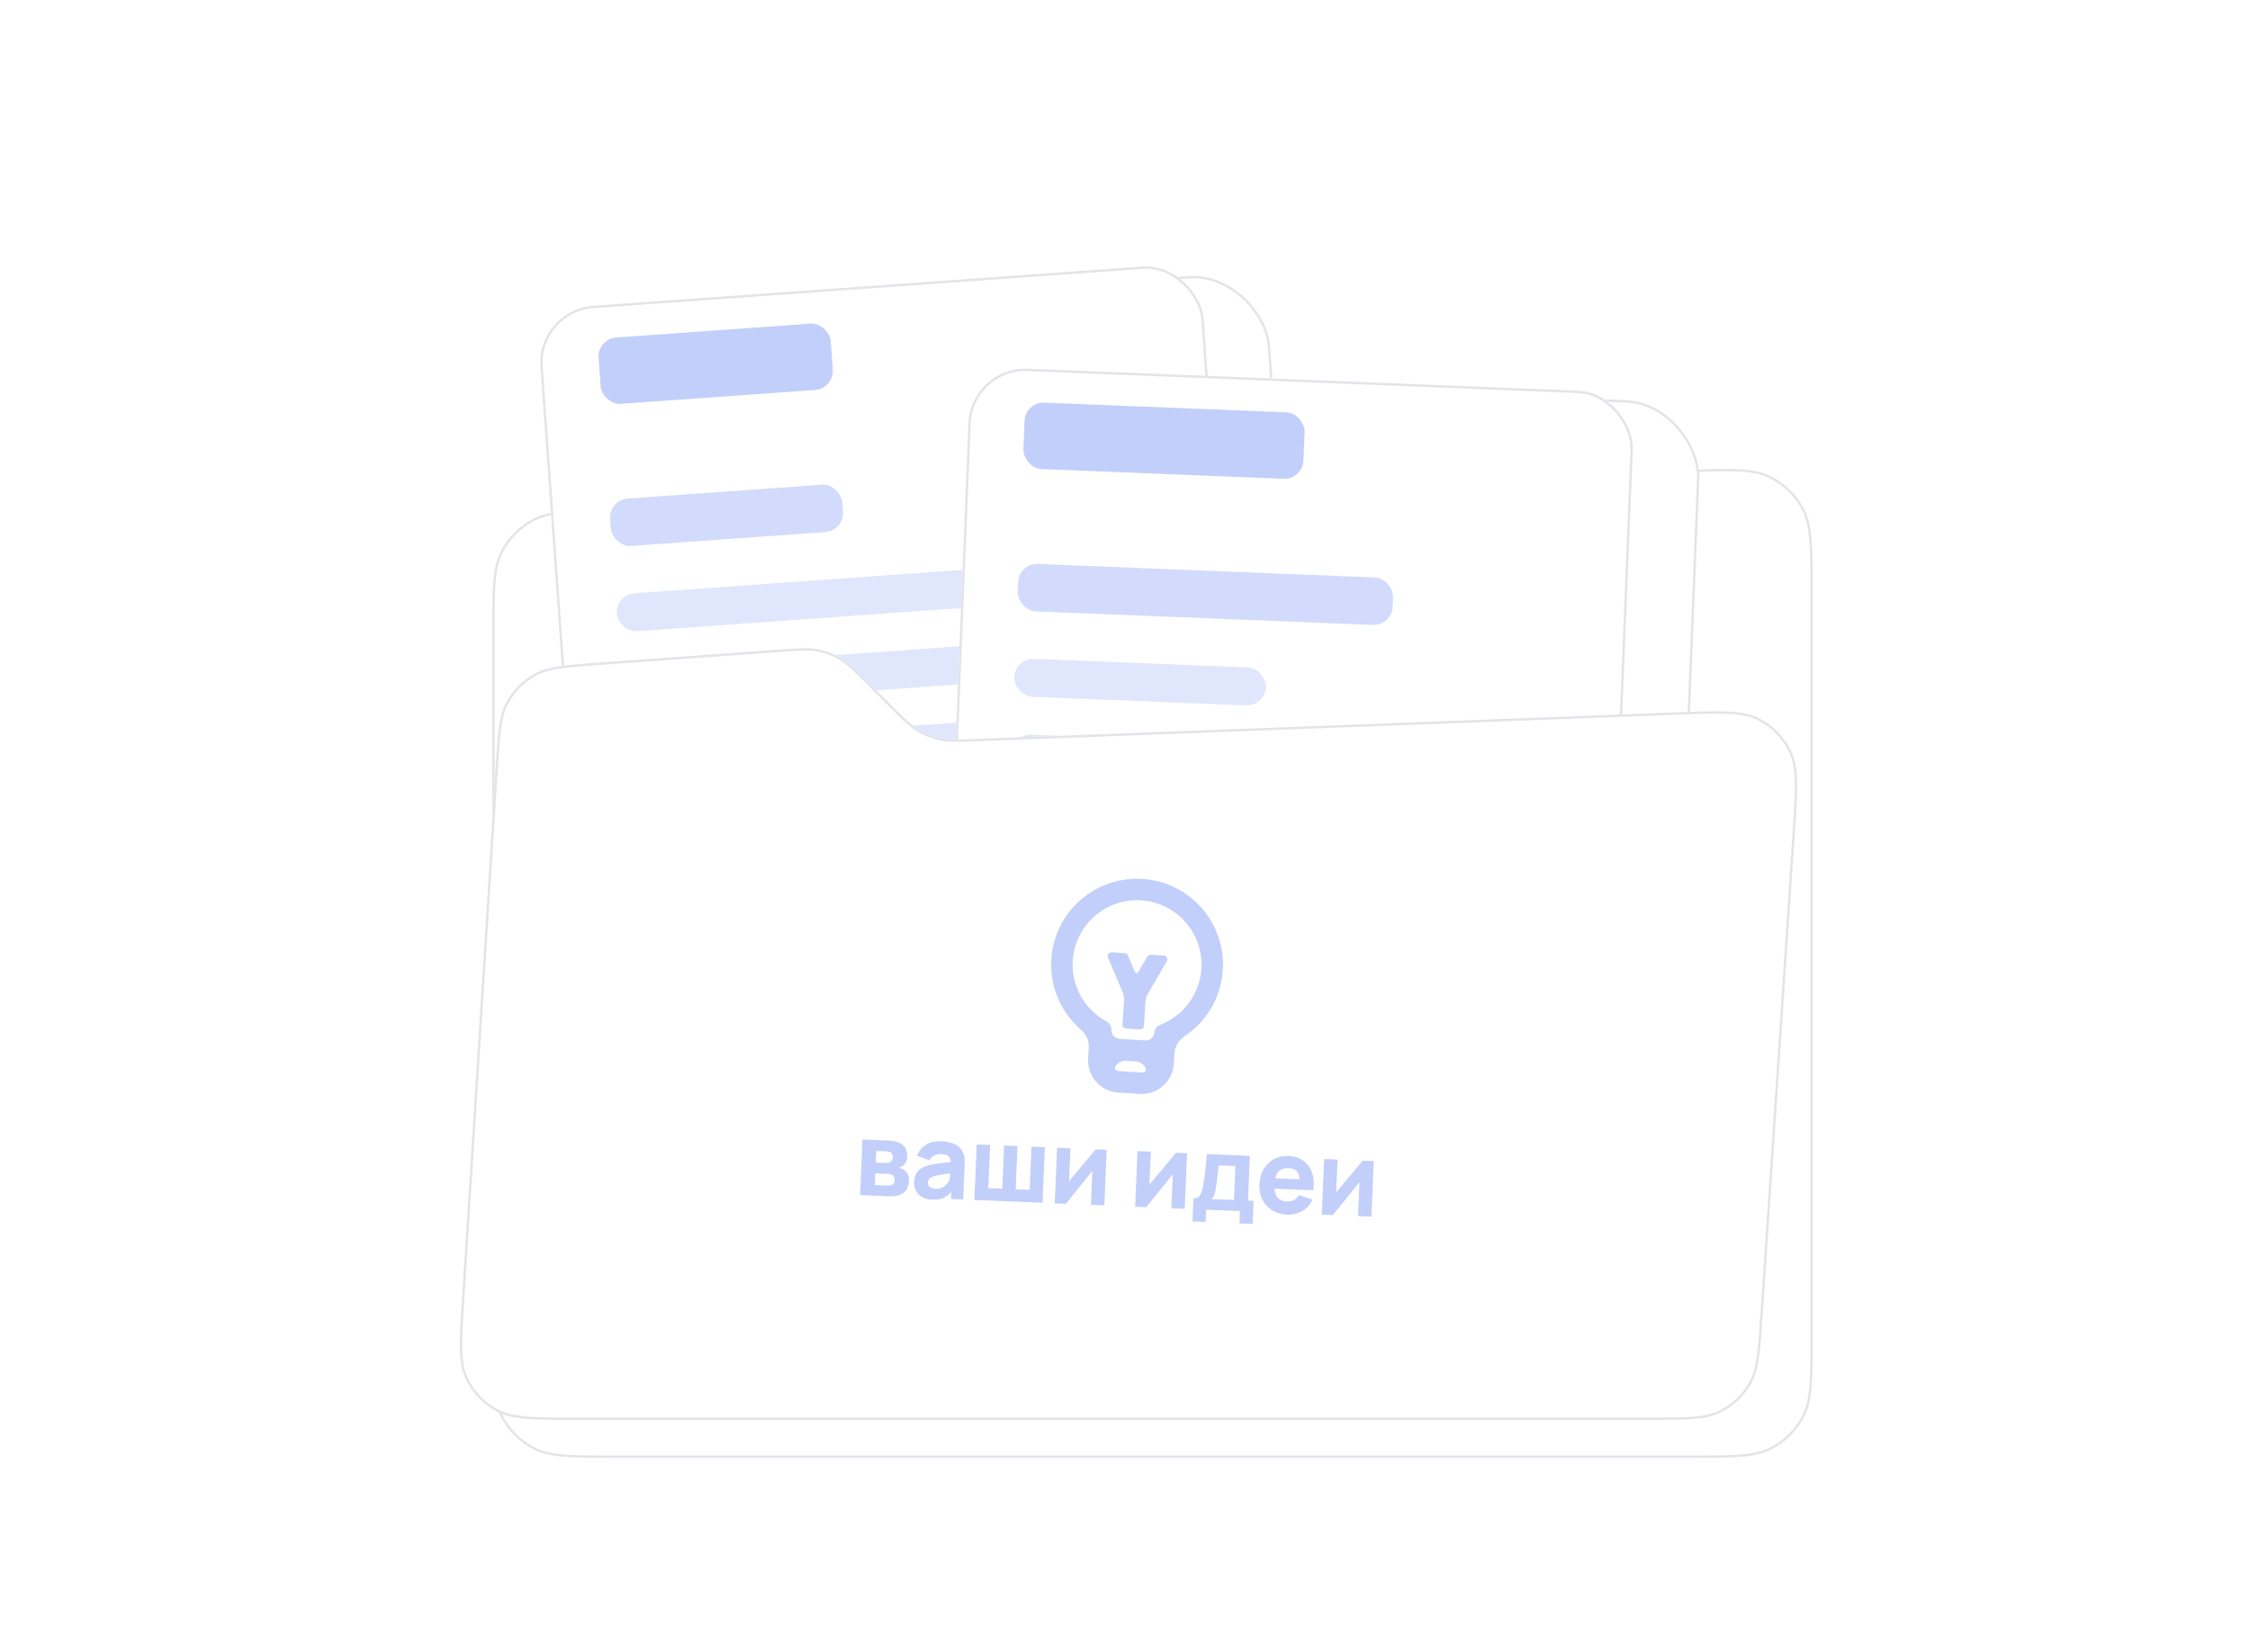 <svg width="241" height="177" viewBox="0 0 241 177" fill="none" xmlns="http://www.w3.org/2000/svg">
<g filter="url(#filter0_dd_7026_2765)">
<path d="M47.639 61.913C47.639 57.499 47.639 55.293 48.486 53.584C49.233 52.08 50.426 50.843 51.902 50.043C53.58 49.134 55.785 49.055 60.195 48.896L175.585 44.746C180.291 44.576 182.644 44.492 184.449 45.355C186.036 46.114 187.334 47.367 188.15 48.925C189.077 50.698 189.077 53.053 189.077 57.762V137.569C189.077 142.128 189.077 144.408 188.19 146.149C187.41 147.681 186.164 148.926 184.633 149.706C182.891 150.594 180.612 150.594 176.053 150.594H60.663C56.104 150.594 53.825 150.594 52.083 149.706C50.552 148.926 49.306 147.681 48.526 146.149C47.639 144.408 47.639 142.128 47.639 137.569V61.913Z" fill="white"/>
<path d="M175.589 44.873C177.944 44.788 179.703 44.725 181.099 44.791C182.493 44.856 183.513 45.048 184.394 45.469C185.956 46.216 187.234 47.45 188.037 48.984C188.49 49.849 188.72 50.862 188.835 52.253C188.95 53.645 188.95 55.406 188.95 57.762V137.569C188.95 139.85 188.95 141.554 188.84 142.905C188.73 144.254 188.51 145.242 188.077 146.091C187.309 147.599 186.083 148.825 184.575 149.593C183.725 150.026 182.738 150.246 181.389 150.356C180.038 150.466 178.334 150.466 176.053 150.466H60.663C58.382 150.466 56.678 150.466 55.327 150.356C53.978 150.246 52.991 150.026 52.142 149.593C50.634 148.825 49.408 147.599 48.64 146.091C48.207 145.242 47.986 144.254 47.876 142.905C47.766 141.554 47.766 139.85 47.766 137.569V61.913C47.766 59.704 47.766 58.055 47.871 56.745C47.976 55.436 48.187 54.474 48.601 53.64C49.335 52.16 50.51 50.942 51.963 50.155C52.782 49.712 53.734 49.467 55.038 49.315C56.344 49.163 57.992 49.102 60.199 49.023L175.589 44.873Z" stroke="#E3E4E8" stroke-width="0.254"/>
</g>
<g filter="url(#filter1_dd_7026_2765)">
<rect x="55.27" y="28.766" width="75.298" height="100.228" rx="8.14" transform="rotate(-4.085 55.27 28.766)" fill="white"/>
<rect x="55.406" y="28.884" width="75.044" height="99.974" rx="8.013" transform="rotate(-4.085 55.406 28.884)" stroke="#E3E4E8" stroke-width="0.254"/>
</g>
<g filter="url(#filter2_dd_7026_2765)">
<rect x="57.446" y="30.65" width="71.228" height="96.158" rx="6.105" transform="rotate(-4.085 57.446 30.65)" fill="white"/>
<rect x="57.582" y="30.768" width="70.974" height="95.903" rx="5.978" transform="rotate(-4.085 57.582 30.768)" stroke="#E3E4E8" stroke-width="0.254"/>
</g>
<rect opacity="0.4" x="63.971" y="36.306" width="24.93" height="7.123" rx="2.035" transform="rotate(-4.085 63.971 36.306)" fill="#6788F3"/>
<rect opacity="0.3" x="65.203" y="53.561" width="24.93" height="5.088" rx="2.035" transform="rotate(-4.085 65.203 53.561)" fill="#6788F3"/>
<rect opacity="0.3" x="67.957" y="92.128" width="24.93" height="5.088" rx="2.035" transform="rotate(-4.085 67.957 92.128)" fill="#6788F3"/>
<rect opacity="0.2" x="65.928" y="63.71" width="57.491" height="4.07" rx="2.035" transform="rotate(-4.085 65.928 63.71)" fill="#6788F3"/>
<rect opacity="0.2" x="68.682" y="102.278" width="49.86" height="4.07" rx="2.035" transform="rotate(-4.085 68.682 102.278)" fill="#6788F3"/>
<rect opacity="0.2" x="66.507" y="71.829" width="49.86" height="4.07" rx="2.035" transform="rotate(-4.085 66.507 71.829)" fill="#6788F3"/>
<rect opacity="0.2" x="69.262" y="110.398" width="53.93" height="4.07" rx="2.035" transform="rotate(-4.085 69.262 110.398)" fill="#6788F3"/>
<rect opacity="0.2" x="67.088" y="79.949" width="51.895" height="4.07" rx="2.035" transform="rotate(-4.085 67.088 79.949)" fill="#6788F3"/>
<g filter="url(#filter3_dd_7026_2765)">
<rect x="102.016" y="34.596" width="75.298" height="100.228" rx="8.14" transform="rotate(2.292 102.016 34.596)" fill="white"/>
<rect x="102.138" y="34.728" width="75.044" height="99.974" rx="8.013" transform="rotate(2.292 102.138 34.728)" stroke="#E3E4E8" stroke-width="0.254"/>
</g>
<g filter="url(#filter4_dd_7026_2765)">
<rect x="103.967" y="36.711" width="71.228" height="96.158" rx="6.105" transform="rotate(2.292 103.967 36.711)" fill="white"/>
<rect x="104.089" y="36.843" width="70.974" height="95.903" rx="5.978" transform="rotate(2.292 104.089 36.843)" stroke="#E3E4E8" stroke-width="0.254"/>
</g>
<rect opacity="0.4" x="109.823" y="43.056" width="30.017" height="7.123" rx="2.035" transform="rotate(2.292 109.823 43.056)" fill="#6788F3"/>
<rect opacity="0.3" x="109.133" y="60.341" width="40.193" height="5.088" rx="2.035" transform="rotate(2.292 109.133 60.341)" fill="#6788F3"/>
<rect opacity="0.3" x="107.586" y="98.976" width="24.93" height="5.088" rx="2.035" transform="rotate(2.292 107.586 98.976)" fill="#6788F3"/>
<rect opacity="0.2" x="108.725" y="70.506" width="26.965" height="4.07" rx="2.035" transform="rotate(2.292 108.725 70.506)" fill="#6788F3"/>
<rect opacity="0.2" x="107.18" y="109.143" width="49.86" height="4.07" rx="2.035" transform="rotate(2.292 107.18 109.143)" fill="#6788F3"/>
<rect opacity="0.2" x="108.4" y="78.641" width="49.86" height="4.07" rx="2.035" transform="rotate(2.292 108.4 78.641)" fill="#6788F3"/>
<rect opacity="0.2" x="106.854" y="117.278" width="53.93" height="4.07" rx="2.035" transform="rotate(2.292 106.854 117.278)" fill="#6788F3"/>
<rect opacity="0.2" x="108.074" y="86.775" width="51.895" height="4.07" rx="2.035" transform="rotate(2.292 108.074 86.775)" fill="#6788F3"/>
<g filter="url(#filter5_dd_7026_2765)">
<path d="M53.07 79.835C53.309 76.063 53.428 74.178 54.22 72.708C54.917 71.412 55.974 70.346 57.264 69.638C58.727 68.834 60.611 68.698 64.38 68.427L83.538 67.049C85.586 66.901 86.61 66.828 87.579 67.01C88.439 67.171 89.264 67.478 90.019 67.919C90.872 68.416 91.597 69.142 93.049 70.594L95.509 73.054C96.898 74.443 97.593 75.138 98.406 75.623C99.127 76.054 99.914 76.362 100.735 76.537C101.662 76.733 102.643 76.696 104.606 76.622L179.599 73.776C184.291 73.598 186.638 73.509 188.389 74.387C189.927 75.158 191.16 76.427 191.887 77.987C192.714 79.763 192.558 82.105 192.246 86.79L188.82 138.18C188.552 142.195 188.418 144.202 187.551 145.724C186.788 147.064 185.636 148.142 184.248 148.814C182.672 149.578 180.66 149.578 176.636 149.578H61.664C57.139 149.578 54.877 149.578 53.193 148.679C51.713 147.89 50.535 146.634 49.84 145.107C49.049 143.37 49.192 141.112 49.478 136.596L53.07 79.835Z" fill="white"/>
<path d="M83.548 67.176C85.602 67.028 86.606 66.957 87.556 67.135C88.401 67.293 89.213 67.596 89.955 68.029C90.79 68.516 91.503 69.227 92.959 70.683L95.419 73.144C96.803 74.529 97.511 75.237 98.341 75.732C99.074 76.17 99.874 76.484 100.709 76.661C101.655 76.862 102.655 76.823 104.611 76.749L179.604 73.903C181.953 73.814 183.706 73.749 185.091 73.813C186.475 73.878 187.479 74.073 188.332 74.501C189.845 75.259 191.057 76.506 191.771 78.04C192.174 78.905 192.341 79.915 192.366 81.3C192.391 82.686 192.275 84.437 192.119 86.782L188.692 138.172C188.558 140.181 188.459 141.68 188.284 142.868C188.11 144.054 187.863 144.919 187.44 145.661C186.69 146.979 185.557 148.039 184.192 148.7C183.424 149.072 182.545 149.261 181.35 149.356C180.153 149.451 178.649 149.451 176.636 149.451H61.664C59.4 149.451 57.709 149.451 56.374 149.339C55.04 149.227 54.073 149.005 53.253 148.567C51.798 147.791 50.638 146.556 49.955 145.055C49.57 144.208 49.41 143.229 49.383 141.891C49.356 140.551 49.462 138.864 49.605 136.604L53.197 79.843C53.317 77.955 53.406 76.546 53.563 75.426C53.721 74.307 53.946 73.485 54.332 72.768C55.018 71.495 56.057 70.446 57.325 69.749C58.038 69.357 58.858 69.125 59.976 68.958C61.095 68.79 62.503 68.689 64.39 68.554L83.548 67.176Z" stroke="#E3E4E8" stroke-width="0.254"/>
</g>
<g opacity="0.4">
<path fill-rule="evenodd" clip-rule="evenodd" d="M122.963 106.451C122.804 106.724 122.711 107.031 122.691 107.346L122.529 109.911C122.515 110.132 122.325 110.299 122.105 110.285L120.607 110.191C120.387 110.177 120.219 109.987 120.233 109.766L120.395 107.201C120.415 106.886 120.361 106.57 120.238 106.279L118.672 102.581C118.556 102.307 118.769 102.007 119.065 102.025L120.469 102.114C120.62 102.124 120.753 102.218 120.812 102.357L121.562 104.13C121.627 104.282 121.837 104.295 121.92 104.152L122.887 102.488C122.963 102.357 123.107 102.281 123.258 102.29L124.662 102.379C124.958 102.398 125.132 102.722 124.982 102.979L122.963 106.451Z" fill="#6788F3"/>
<path fill-rule="evenodd" clip-rule="evenodd" d="M112.608 102.77C112.419 105.75 113.671 108.488 115.764 110.304C116.313 110.781 116.669 111.462 116.623 112.187L116.547 113.392C116.427 115.294 117.871 116.934 119.774 117.054L122.07 117.199C123.972 117.319 125.611 115.874 125.731 113.972L125.807 112.767C125.853 112.042 126.292 111.411 126.896 111.007C129.201 109.468 130.788 106.91 130.976 103.93C131.296 98.858 127.444 94.486 122.372 94.166C117.299 93.846 112.928 97.698 112.608 102.77ZM128.68 103.785C128.505 106.558 126.715 108.845 124.283 109.788C123.926 109.927 123.661 110.247 123.637 110.629C123.606 111.127 123.176 111.506 122.678 111.474L119.89 111.298C119.392 111.267 119.014 110.837 119.045 110.339C119.069 109.957 118.847 109.606 118.51 109.424C116.216 108.183 114.728 105.688 114.904 102.915C115.144 99.111 118.422 96.222 122.227 96.462C126.031 96.702 128.92 99.981 128.68 103.785ZM122.215 114.903C123.211 114.966 122.628 113.776 121.632 113.713L120.646 113.651C119.65 113.588 118.923 114.695 119.919 114.758L122.215 114.903Z" fill="#6788F3"/>
</g>
<path opacity="0.4" d="M92.129 128.037L92.38 122.085L95.169 122.203C95.389 122.212 95.582 122.233 95.746 122.266C95.91 122.295 96.047 122.328 96.156 122.366C96.424 122.458 96.666 122.627 96.88 122.871C97.094 123.116 97.192 123.462 97.173 123.91C97.162 124.175 97.11 124.388 97.019 124.55C96.927 124.708 96.81 124.837 96.665 124.938C96.597 124.983 96.529 125.021 96.462 125.051C96.394 125.081 96.327 125.104 96.26 125.12C96.414 125.148 96.552 125.194 96.674 125.259C96.869 125.355 97.036 125.502 97.174 125.699C97.314 125.893 97.375 126.175 97.359 126.546C97.343 126.943 97.231 127.277 97.025 127.548C96.822 127.819 96.525 128.002 96.135 128.096C96.001 128.127 95.844 128.148 95.663 128.159C95.486 128.169 95.3 128.171 95.105 128.163L92.129 128.037ZM93.698 126.966L95.043 127.023C95.12 127.026 95.199 127.022 95.281 127.011C95.366 126.996 95.442 126.977 95.509 126.954C95.618 126.914 95.696 126.842 95.745 126.738C95.797 126.633 95.826 126.526 95.83 126.415C95.837 126.261 95.807 126.138 95.741 126.047C95.678 125.956 95.606 125.891 95.523 125.85C95.454 125.814 95.378 125.793 95.294 125.786C95.213 125.775 95.147 125.768 95.096 125.766L93.751 125.709L93.698 126.966ZM93.8 124.552L94.715 124.591C94.832 124.596 94.943 124.595 95.046 124.588C95.153 124.578 95.243 124.558 95.314 124.528C95.411 124.488 95.486 124.421 95.537 124.327C95.589 124.23 95.618 124.121 95.623 124C95.629 123.871 95.606 123.754 95.555 123.649C95.508 123.54 95.425 123.465 95.305 123.423C95.225 123.39 95.123 123.369 94.999 123.36C94.877 123.352 94.8 123.347 94.767 123.345L93.853 123.307L93.8 124.552ZM99.82 128.527C99.394 128.509 99.035 128.413 98.744 128.239C98.457 128.061 98.243 127.833 98.1 127.555C97.961 127.273 97.898 126.966 97.912 126.636C97.924 126.36 97.977 126.11 98.071 125.886C98.165 125.662 98.309 125.467 98.504 125.303C98.702 125.134 98.964 124.998 99.288 124.894C99.512 124.823 99.778 124.762 100.086 124.712C100.393 124.663 100.741 124.619 101.129 124.58C101.517 124.537 101.945 124.491 102.41 124.441L101.858 124.715C101.873 124.363 101.799 124.1 101.637 123.928C101.475 123.755 101.196 123.661 100.799 123.644C100.578 123.635 100.346 123.678 100.103 123.775C99.86 123.871 99.685 124.053 99.578 124.321L98.24 123.834C98.412 123.348 98.711 122.959 99.139 122.668C99.568 122.377 100.14 122.247 100.856 122.277C101.382 122.299 101.845 122.4 102.246 122.579C102.647 122.758 102.944 123.05 103.137 123.455C103.245 123.681 103.305 123.904 103.318 124.126C103.331 124.347 103.331 124.594 103.32 124.865L103.166 128.503L101.855 128.447L101.906 127.224L102.083 127.485C101.776 127.874 101.45 128.151 101.104 128.316C100.762 128.479 100.334 128.549 99.82 128.527ZM100.189 127.361C100.465 127.373 100.698 127.335 100.89 127.247C101.085 127.156 101.24 127.05 101.356 126.93C101.475 126.81 101.556 126.709 101.6 126.626C101.684 126.467 101.736 126.282 101.756 126.069C101.78 125.853 101.795 125.673 101.801 125.53L102.238 125.659C101.79 125.714 101.427 125.761 101.149 125.801C100.872 125.837 100.648 125.872 100.477 125.905C100.306 125.938 100.156 125.976 100.025 126.018C99.876 126.071 99.754 126.13 99.659 126.196C99.568 126.258 99.499 126.329 99.451 126.408C99.407 126.487 99.383 126.576 99.379 126.676C99.373 126.812 99.401 126.931 99.463 127.033C99.529 127.131 99.623 127.209 99.746 127.265C99.869 127.322 100.017 127.354 100.189 127.361ZM104.368 128.554L104.619 122.602L106.052 122.662L105.857 127.291L107.356 127.355L107.551 122.725L108.984 122.786L108.789 127.415L110.288 127.478L110.483 122.849L111.916 122.909L111.665 128.861L104.368 128.554ZM118.538 123.189L118.287 129.141L116.854 129.08L117.007 125.443L114.164 128.967L112.974 128.917L113.225 122.965L114.658 123.025L114.51 126.541L117.358 123.139L118.538 123.189ZM127.149 123.552L126.898 129.504L125.465 129.444L125.619 125.807L122.776 129.33L121.585 129.28L121.837 123.328L123.269 123.389L123.121 126.905L125.97 123.503L127.149 123.552ZM127.725 130.864L127.83 128.384C128.146 128.398 128.374 128.297 128.516 128.082C128.661 127.867 128.784 127.479 128.885 126.916C128.943 126.591 128.995 126.249 129.039 125.89C129.087 125.532 129.131 125.163 129.169 124.786C129.207 124.408 129.243 124.027 129.278 123.642L133.874 123.836L133.672 128.631L134.278 128.656L134.173 131.136L132.762 131.077L132.818 129.754L129.192 129.601L129.136 130.924L127.725 130.864ZM129.748 128.465L132.172 128.568L132.326 124.93L130.529 124.854C130.51 125.056 130.488 125.258 130.465 125.459C130.446 125.661 130.423 125.86 130.396 126.058C130.373 126.256 130.35 126.448 130.327 126.635C130.305 126.818 130.281 126.993 130.255 127.162C130.209 127.484 130.152 127.744 130.084 127.944C130.017 128.144 129.905 128.317 129.748 128.465ZM137.865 130.133C137.255 130.107 136.722 129.954 136.267 129.673C135.815 129.389 135.467 129.012 135.221 128.542C134.98 128.068 134.872 127.533 134.897 126.938C134.925 126.288 135.077 125.727 135.355 125.257C135.632 124.786 136.002 124.428 136.465 124.183C136.929 123.934 137.454 123.822 138.042 123.846C138.667 123.873 139.191 124.042 139.616 124.355C140.041 124.667 140.347 125.094 140.534 125.636C140.721 126.177 140.768 126.807 140.675 127.524L139.192 127.462L139.216 126.91C139.241 126.304 139.162 125.865 138.979 125.592C138.799 125.316 138.491 125.168 138.053 125.15C137.543 125.128 137.159 125.269 136.904 125.571C136.652 125.869 136.513 126.322 136.488 126.928C136.464 127.483 136.565 127.917 136.791 128.233C137.021 128.544 137.369 128.71 137.836 128.729C138.13 128.742 138.384 128.688 138.599 128.568C138.814 128.449 138.982 128.27 139.102 128.032L140.583 128.525C140.336 129.059 139.964 129.467 139.466 129.748C138.972 130.029 138.438 130.157 137.865 130.133ZM136.007 127.327L136.054 126.214L140 126.38L139.953 127.494L136.007 127.327ZM147.144 124.396L146.893 130.348L145.46 130.288L145.613 126.65L142.77 130.174L141.58 130.124L141.831 124.172L143.264 124.233L143.116 127.749L145.964 124.346L147.144 124.396Z" fill="#6788F3"/>
<defs>
<filter id="filter0_dd_7026_2765" x="42.551" y="39.548" width="161.789" height="126.309" filterUnits="userSpaceOnUse" color-interpolation-filters="sRGB">
<feFlood flood-opacity="0" result="BackgroundImageFix"/>
<feColorMatrix in="SourceAlpha" type="matrix" values="0 0 0 0 0 0 0 0 0 0 0 0 0 0 0 0 0 0 127 0" result="hardAlpha"/>
<feOffset dx="5.088" dy="5.088"/>
<feGaussianBlur stdDeviation="5.088"/>
<feColorMatrix type="matrix" values="0 0 0 0 0 0 0 0 0 0 0 0 0 0 0 0 0 0 0.08 0"/>
<feBlend mode="normal" in2="BackgroundImageFix" result="effect1_dropShadow_7026_2765"/>
<feColorMatrix in="SourceAlpha" type="matrix" values="0 0 0 0 0 0 0 0 0 0 0 0 0 0 0 0 0 0 127 0" result="hardAlpha"/>
<feOffset dy="0.509"/>
<feGaussianBlur stdDeviation="0.254"/>
<feColorMatrix type="matrix" values="0 0 0 0 0 0 0 0 0 0 0 0 0 0 0 0 0 0 0.04 0"/>
<feBlend mode="normal" in2="effect1_dropShadow_7026_2765" result="effect2_dropShadow_7026_2765"/>
<feBlend mode="normal" in="SourceGraphic" in2="effect2_dropShadow_7026_2765" result="shape"/>
</filter>
<filter id="filter1_dd_7026_2765" x="50.839" y="18.971" width="101.284" height="124.375" filterUnits="userSpaceOnUse" color-interpolation-filters="sRGB">
<feFlood flood-opacity="0" result="BackgroundImageFix"/>
<feColorMatrix in="SourceAlpha" type="matrix" values="0 0 0 0 0 0 0 0 0 0 0 0 0 0 0 0 0 0 127 0" result="hardAlpha"/>
<feOffset dx="5.088" dy="5.088"/>
<feGaussianBlur stdDeviation="5.088"/>
<feColorMatrix type="matrix" values="0 0 0 0 0 0 0 0 0 0 0 0 0 0 0 0 0 0 0.08 0"/>
<feBlend mode="normal" in2="BackgroundImageFix" result="effect1_dropShadow_7026_2765"/>
<feColorMatrix in="SourceAlpha" type="matrix" values="0 0 0 0 0 0 0 0 0 0 0 0 0 0 0 0 0 0 127 0" result="hardAlpha"/>
<feOffset dy="0.509"/>
<feGaussianBlur stdDeviation="0.254"/>
<feColorMatrix type="matrix" values="0 0 0 0 0 0 0 0 0 0 0 0 0 0 0 0 0 0 0.04 0"/>
<feBlend mode="normal" in2="effect1_dropShadow_7026_2765" result="effect2_dropShadow_7026_2765"/>
<feBlend mode="normal" in="SourceGraphic" in2="effect2_dropShadow_7026_2765" result="shape"/>
</filter>
<filter id="filter2_dd_7026_2765" x="33.517" y="3.683" width="125.754" height="148.845" filterUnits="userSpaceOnUse" color-interpolation-filters="sRGB">
<feFlood flood-opacity="0" result="BackgroundImageFix"/>
<feColorMatrix in="SourceAlpha" type="matrix" values="0 0 0 0 0 0 0 0 0 0 0 0 0 0 0 0 0 0 127 0" result="hardAlpha"/>
<feOffset dy="2.035"/>
<feGaussianBlur stdDeviation="12.21"/>
<feColorMatrix type="matrix" values="0 0 0 0 0 0 0 0 0 0 0 0 0 0 0 0 0 0 0.04 0"/>
<feBlend mode="normal" in2="BackgroundImageFix" result="effect1_dropShadow_7026_2765"/>
<feColorMatrix in="SourceAlpha" type="matrix" values="0 0 0 0 0 0 0 0 0 0 0 0 0 0 0 0 0 0 127 0" result="hardAlpha"/>
<feOffset dy="0.509"/>
<feGaussianBlur stdDeviation="0.254"/>
<feColorMatrix type="matrix" values="0 0 0 0 0 0 0 0 0 0 0 0 0 0 0 0 0 0 0.04 0"/>
<feBlend mode="normal" in2="effect1_dropShadow_7026_2765" result="effect2_dropShadow_7026_2765"/>
<feBlend mode="normal" in="SourceGraphic" in2="effect2_dropShadow_7026_2765" result="shape"/>
</filter>
<filter id="filter3_dd_7026_2765" x="93.318" y="29.906" width="98.802" height="122.715" filterUnits="userSpaceOnUse" color-interpolation-filters="sRGB">
<feFlood flood-opacity="0" result="BackgroundImageFix"/>
<feColorMatrix in="SourceAlpha" type="matrix" values="0 0 0 0 0 0 0 0 0 0 0 0 0 0 0 0 0 0 127 0" result="hardAlpha"/>
<feOffset dx="5.088" dy="5.088"/>
<feGaussianBlur stdDeviation="5.088"/>
<feColorMatrix type="matrix" values="0 0 0 0 0 0 0 0 0 0 0 0 0 0 0 0 0 0 0.08 0"/>
<feBlend mode="normal" in2="BackgroundImageFix" result="effect1_dropShadow_7026_2765"/>
<feColorMatrix in="SourceAlpha" type="matrix" values="0 0 0 0 0 0 0 0 0 0 0 0 0 0 0 0 0 0 127 0" result="hardAlpha"/>
<feOffset dy="0.509"/>
<feGaussianBlur stdDeviation="0.254"/>
<feColorMatrix type="matrix" values="0 0 0 0 0 0 0 0 0 0 0 0 0 0 0 0 0 0 0.04 0"/>
<feBlend mode="normal" in2="effect1_dropShadow_7026_2765" result="effect2_dropShadow_7026_2765"/>
<feBlend mode="normal" in="SourceGraphic" in2="effect2_dropShadow_7026_2765" result="shape"/>
</filter>
<filter id="filter4_dd_7026_2765" x="75.999" y="14.623" width="123.262" height="147.175" filterUnits="userSpaceOnUse" color-interpolation-filters="sRGB">
<feFlood flood-opacity="0" result="BackgroundImageFix"/>
<feColorMatrix in="SourceAlpha" type="matrix" values="0 0 0 0 0 0 0 0 0 0 0 0 0 0 0 0 0 0 127 0" result="hardAlpha"/>
<feOffset dy="2.035"/>
<feGaussianBlur stdDeviation="12.21"/>
<feColorMatrix type="matrix" values="0 0 0 0 0 0 0 0 0 0 0 0 0 0 0 0 0 0 0.04 0"/>
<feBlend mode="normal" in2="BackgroundImageFix" result="effect1_dropShadow_7026_2765"/>
<feColorMatrix in="SourceAlpha" type="matrix" values="0 0 0 0 0 0 0 0 0 0 0 0 0 0 0 0 0 0 127 0" result="hardAlpha"/>
<feOffset dy="0.509"/>
<feGaussianBlur stdDeviation="0.254"/>
<feColorMatrix type="matrix" values="0 0 0 0 0 0 0 0 0 0 0 0 0 0 0 0 0 0 0.04 0"/>
<feBlend mode="normal" in2="effect1_dropShadow_7026_2765" result="effect2_dropShadow_7026_2765"/>
<feBlend mode="normal" in="SourceGraphic" in2="effect2_dropShadow_7026_2765" result="shape"/>
</filter>
<filter id="filter5_dd_7026_2765" x="24.83" y="44.516" width="192.088" height="131.518" filterUnits="userSpaceOnUse" color-interpolation-filters="sRGB">
<feFlood flood-opacity="0" result="BackgroundImageFix"/>
<feColorMatrix in="SourceAlpha" type="matrix" values="0 0 0 0 0 0 0 0 0 0 0 0 0 0 0 0 0 0 127 0" result="hardAlpha"/>
<feOffset dy="2.035"/>
<feGaussianBlur stdDeviation="12.21"/>
<feColorMatrix type="matrix" values="0 0 0 0 0 0 0 0 0 0 0 0 0 0 0 0 0 0 0.04 0"/>
<feBlend mode="normal" in2="BackgroundImageFix" result="effect1_dropShadow_7026_2765"/>
<feColorMatrix in="SourceAlpha" type="matrix" values="0 0 0 0 0 0 0 0 0 0 0 0 0 0 0 0 0 0 127 0" result="hardAlpha"/>
<feOffset dy="0.509"/>
<feGaussianBlur stdDeviation="0.254"/>
<feColorMatrix type="matrix" values="0 0 0 0 0 0 0 0 0 0 0 0 0 0 0 0 0 0 0.04 0"/>
<feBlend mode="normal" in2="effect1_dropShadow_7026_2765" result="effect2_dropShadow_7026_2765"/>
<feBlend mode="normal" in="SourceGraphic" in2="effect2_dropShadow_7026_2765" result="shape"/>
</filter>
</defs>
</svg>
